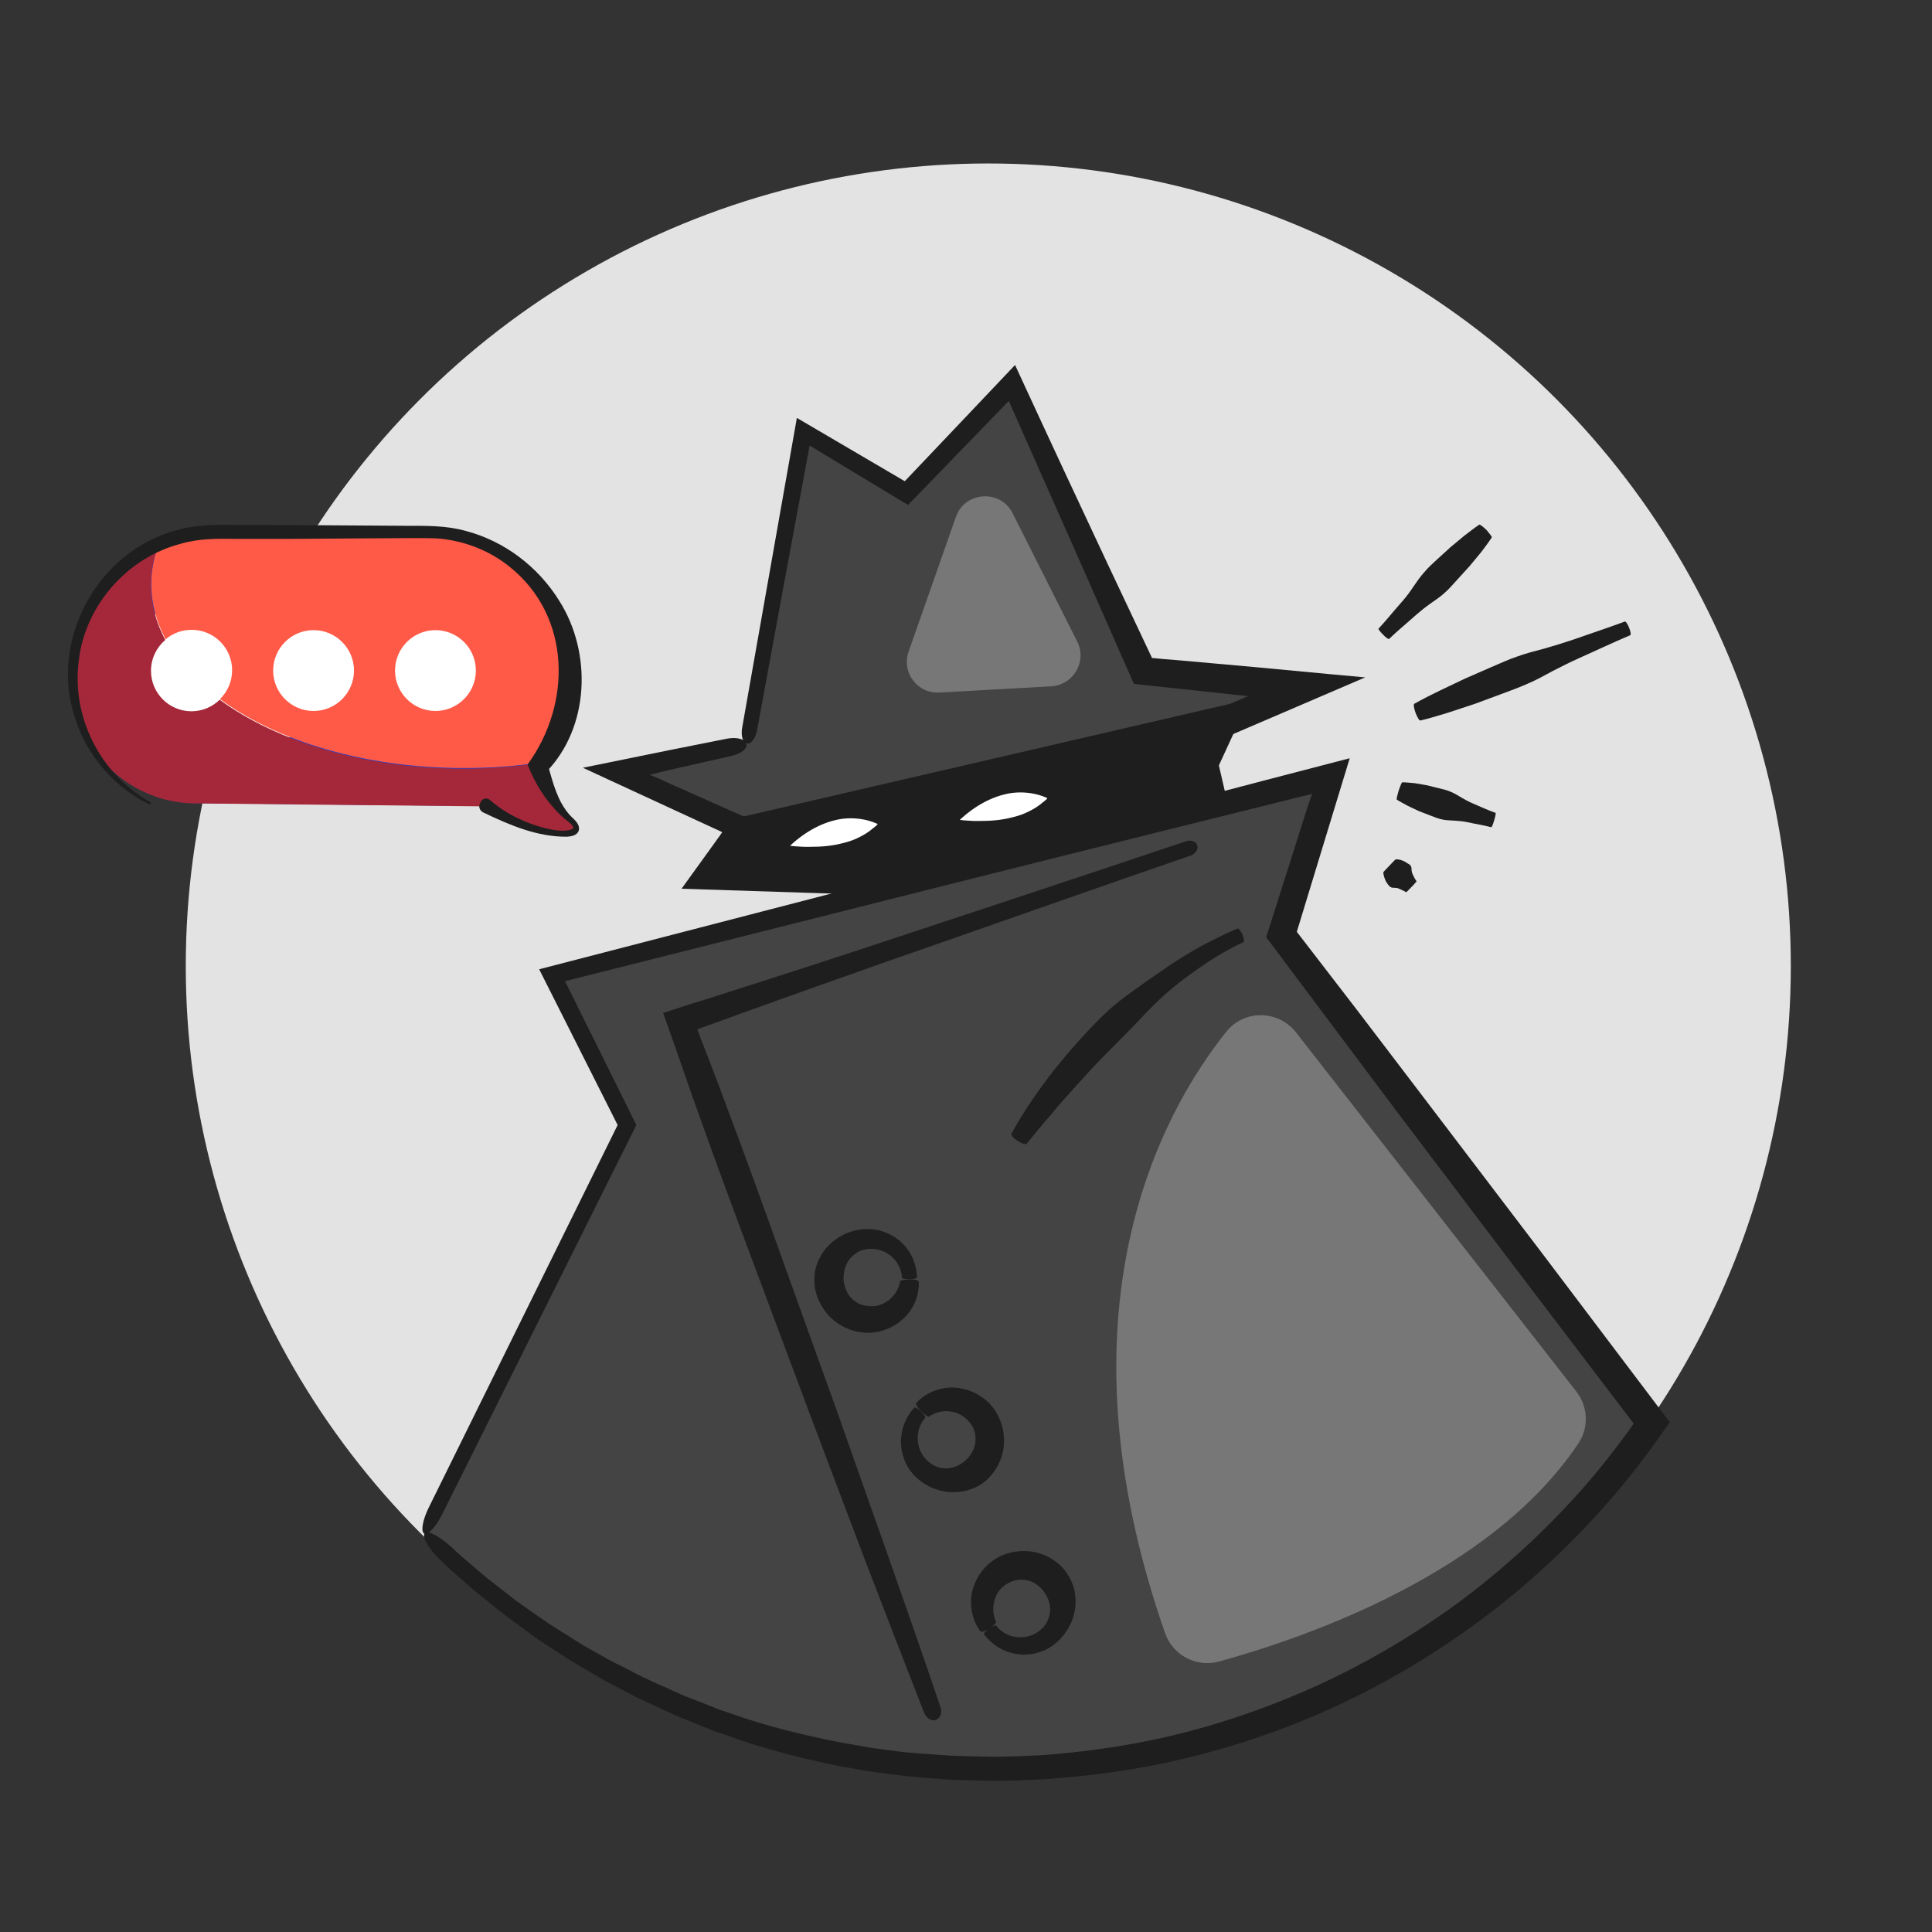 <svg enable-background="new 0 0 650 650" viewBox="0 0 650 650" xmlns="http://www.w3.org/2000/svg"><rect x="0" y="0" width="650" height="650" fill="#333333" stroke="none"/><circle cx="332.5" cy="325" fill="#e3e3e3" r="270"/><path d="m142.6 515.9c48.9 48.9 116.4 79.1 191 79.1 92.1 0 173.4-46.1 222.1-116.5l-124.6-164.1 16.6-53.3-262.1 67 25.2 50.4z" fill="#444"/><path d="m152 520.6c2.2 2.2 4.6 4.1 6.9 6.1 2.4 2 4.6 4.1 7.1 5.9l7.3 5.7c2.5 1.8 5 3.5 7.5 5.3l3.8 2.6 3.9 2.5c2.6 1.6 5.2 3.3 7.8 4.9l8 4.5 2 1.1 2.1 1 4.1 2.1c5.4 2.9 11.1 5.2 16.7 7.8 2.8 1.2 5.7 2.2 8.6 3.4l4.3 1.7 4.4 1.5c11.6 4.1 23.6 7 35.6 9.4l9.1 1.6c1.5.3 3 .5 4.6.7l4.6.6c6.1.9 12.2 1.1 18.3 1.6 3.1.2 6.1.2 9.2.3l4.6.1c1.5.1 3.1 0 4.6 0l4.6-.1 4.6-.2c1.5-.1 3.1-.1 4.6-.2l4.6-.4c12.2-1.1 24.4-2.9 36.3-5.6s23.7-6.3 35.2-10.7c22.9-8.6 44.6-20.6 64.3-35.1 9.8-7.3 19.1-15.3 27.9-23.9 8.7-8.6 16.9-17.7 24.3-27.5 1.4-1.9 2.8-3.7 4.2-5.6l1.9-2.7v-.1l-38.8-51-40.9-54-43.9-58.6 9.2-28.9 4.2-13.3 1.1-3.3.5-1.5.1-.2.4-1-.8.2-.4.1-2.6.6-11.2 2.8c-48.4 12-96.8 24.1-145.1 36.3l-91.3 23 24 48.4-65.3 130.9c-2.1 4.2-4.8 7.2-6.1 6.5-1.2-.6-.5-4.6 1.6-8.8l63.5-128.6-26.4-52.4 98.4-25.5c48.3-12.5 96.5-25.1 144.7-37.8l29.6-7.7-17.8 58.4 20.1 26.1 21.4 28.1 41 53.9 43 56.9-6.2 8.7c-1.4 1.9-2.9 3.8-4.3 5.7-7.7 10-16.2 19.5-25.3 28.4-9.1 8.8-18.7 17.1-29 24.6-20.4 15-42.9 27.3-66.7 36.1-11.9 4.4-24.1 8-36.4 10.7-12.4 2.7-24.9 4.5-37.6 5.5l-4.7.4c-1.6.1-3.2.1-4.7.2l-4.7.2-4.7.1c-1.6 0-3.2.1-4.7 0l-4.7-.1c-3.2-.1-6.3-.1-9.5-.3-6.3-.5-12.6-.9-18.9-1.8l-4.7-.6c-1.6-.2-3.1-.4-4.7-.7l-9.3-1.7c-12.4-2.6-24.7-5.7-36.5-10.1l-4.5-1.5-4.4-1.8c-2.9-1.2-5.9-2.3-8.8-3.6-5.7-2.7-11.5-5.1-17.1-8.2l-4.2-2.2-2.1-1.1-2-1.2-8.2-4.8c-2.7-1.6-5.3-3.4-8-5.1l-4-2.6-3.8-2.8c-2.5-1.9-5.1-3.7-7.6-5.6l-7.4-5.9c-2.5-1.9-4.8-4.1-7.2-6.1-2.3-2.1-4.8-4.1-7-6.4-4.2-4-6.5-8.2-5.1-9.2.9-.9 5 1.3 8.9 4.9z" fill="#1e1e1e"/><path d="m191.8 275.5c-5.1-4.3-8.5-11.6-10.7-18 .2-.3.4-.5.6-.8 6.3-8.1 10-18.2 10.1-29.2.2-26.8-22.2-48.7-49-48.7h-69.4c-7.1 0-13.9 1.5-20 4.2-16.8 7.5-28.8 24.1-29 43.6-.1 4.8.6 9.4 1.8 13.8 5 17.5 21.1 29.6 39.3 29.8l98.1 1c17 11.1 36.7 11.5 28.2 4.3zm-45.3-63.5c7.5 0 13.6 6.1 13.6 13.6s-6.1 13.6-13.6 13.6-13.6-6.1-13.6-13.6 6.1-13.6 13.6-13.6zm-41 0c7.5 0 13.6 6.1 13.6 13.6s-6.1 13.6-13.6 13.6-13.6-6.1-13.6-13.6 6.1-13.6 13.6-13.6zm-41.1 27.2c-7.5 0-13.6-6.1-13.6-13.6 0-4.2 1.9-7.9 4.8-10.4 2.4-2 5.4-3.2 8.8-3.2 7.5 0 13.6 6.1 13.6 13.6 0 3.8-1.6 7.3-4.1 9.7-2.4 2.4-5.8 3.9-9.5 3.9z" fill="#1942d8"/><path d="m39.7 206.6h140.8v41.4h-140.8z" fill="#fff"/><path d="m142.8 178.7h-69.4c-.4 0-.9 0-1.3 0s-.8 0-1.2 0-.8 0-1.2.1c-.4 0-.8.1-1.2.1s-.8.1-1.2.1c-.3 0-.6.1-1 .1-.1 0-.3 0-.4.1-.3 0-.5.1-.8.1-.1 0-.3 0-.4.1-.3.1-.7.1-1 .2s-.7.1-1 .2c-.8.2-1.5.4-2.3.6-.3.1-.6.2-.9.3s-.6.2-.8.3-.5.2-.7.2c-.4.1-.7.3-1.1.4-1.1.4-2.3.9-3.4 1.3-1.7 4.4-2.6 9-2.6 13.6 0 6.5 1.7 12.7 4.8 18.6 2.4-2 5.4-3.2 8.8-3.2 7.5 0 13.6 6.1 13.6 13.6 0 3.8-1.6 7.3-4.1 9.7 19.3 14.2 48.9 23.2 82.1 23.2 8.9 0 17.5-.6 25.7-1.9 1-1.3 1.9-2.6 2.8-4 .2-.3.3-.6.5-.9.3-.5.6-1 .9-1.5.1-.2.3-.5.4-.7.5-.9.9-1.8 1.3-2.8.3-.6.5-1.2.7-1.8.1-.3.2-.6.3-.9s.2-.6.3-.9.2-.6.3-.9.2-.6.3-.9c.4-1.1.7-2.3.9-3.5.1-.3.1-.6.2-.9.1-.7.3-1.4.4-2.1 0-.3.1-.6.1-.9.2-1.4.3-2.9.4-4.3 0-.3 0-.6 0-.9 0-.4 0-.8 0-1.3.4-26.7-22-48.6-48.8-48.6zm-37.3 60.5c-7.5 0-13.6-6.1-13.6-13.6s6.1-13.6 13.6-13.6 13.6 6.1 13.6 13.6-6.1 13.6-13.6 13.6zm41 0c-7.5 0-13.6-6.1-13.6-13.6s6.1-13.6 13.6-13.6 13.6 6.1 13.6 13.6-6.1 13.6-13.6 13.6z" fill="#ff5947"/><path d="m191.8 275.5c-5.1-4.3-8.5-11.6-10.7-18 .2-.3.4-.5.6-.8-8.2 1.2-16.8 1.9-25.7 1.9-33.2 0-62.9-9.1-82.1-23.2-2.4 2.4-5.8 3.9-9.5 3.9-7.5 0-13.6-6.1-13.6-13.6 0-4.2 1.9-7.9 4.8-10.4-3.1-5.9-4.8-12.1-4.8-18.6 0-4.7.9-9.2 2.6-13.6-16.8 7.5-28.8 24.1-29 43.6-.1 4.8.6 9.4 1.8 13.8 5 17.5 21.1 29.6 39.3 29.8l98.1 1c17 11 36.7 11.4 28.2 4.2z" fill="#a5283a"/><path d="m164.9 269.2c5.3 4.6 11.9 7.8 18.8 9.5 2.8.6 5.7 1.2 8.4.4.5-.2.8-.4.8-.5-.1-1.2-2-2.3-2.9-3.1-1.4-1.2-2.8-2.6-4-4-3.7-4.2-6.5-9.1-8.5-14.3 14.9-20.4 14.7-49.8-5.9-66.4-7.1-5.8-16.2-9.2-25.3-9.7-6.3-.2-41 .2-48 .2h-19.3c-6.4-.1-12.4-.1-18.4 1.7-17.9 4.7-32 20.8-34.1 39.3-2.5 18.8 7.2 38.2 24 47.5.2.1.3.4.2.6s-.3.3-.5.2c-11.7-5.7-21-16.4-24.9-28.9-8.9-26 7.4-56.3 34.1-63.3 6.3-1.9 13.3-1.9 19.7-1.8 12.1 0 45.2.2 57.8.3 6.5 0 13.3-.1 19.7 1.7 13.1 3.4 24.5 12.1 31.6 23.6 11 17.4 10.2 42.5-4.5 57.6 0 0 .5-3 .5-3 1.2 4.5 2.4 9 4.5 13.1 1.1 2 2.4 3.9 4.2 5.5 1 1 2.3 2.4 1.8 4.1-.6 1.6-2.5 1.9-3.9 2-10.1.1-19.3-3.9-28.3-8.2-1.1-.6-1.6-1.9-1-3 .5-1.7 2.3-2.1 3.4-1.1z" fill="#1e1e1e"/><path d="m251.3 250.2-43.7 9.3 41.7 19-12 16.7 65.9 1.7 104.8-27.2-5.3-22.8 37-15.8-55-5.3-44.2-97-35.6 37.1-34.7-20.6z" fill="#444"/><path d="m246.2 254.3-19 4.3-4.4 1-1.5.4-2.7.7 3.2 1.3.7.3.2.1.6.3 1.3.6 5.2 2.3 10.5 4.7 14.9 6.6-2.6 3.7-6.7 9.4-.9 1.3h1.5l7.3.1 16.5.3 32.3.6 2.6-.7 84.4-22.2 8.5-2.2 3.8-1h.1c0-.1.1.4-.2-1l-1.3-5.7-3.6-15.4 22.3-9.6.6-.2h.1.1l-.2-.1-11.2-1.2-27.1-2.9-16.4-37.2-25.7-58-1 1-2 2.1-6.5 6.7-24.4 25.2-33.1-20-8.5 45.8-9.2 50c-.5 2.7-2 4.7-3.4 4.5-1.4-.3-2.1-2.7-1.6-5.4l18.4-104.2 36.3 21.3 20.7-21.8 16.4-17.3 9.3 20.1 7.2 15.5 14.5 31 15.1 32h.1.1.2l3.1.3 6.1.5 12.3 1.1 13.4 1.2 24.4 2.3 12 1.1-51 21.9 5.4 23.4-21.7 5.6-84.6 21.6-3.9 1-74.2-2.4 9.6-13.3 2.8-3.9.6-.8.1-.2.3-.4.3-.4-1-.5-5-2.3-10.4-4.8-30.5-14.1 29.5-6 19.1-3.8c3.3-.6 6.1.2 6.4 1.8.5 1.5-1.8 3.3-4.9 4z" fill="#1e1e1e"/><path d="m420.3 235.3-176.2 40.8 6.7-1.1-12.5 19.3 62.6-.5 103.8-24.6z" fill="#1e1e1e"/><path d="m317.3 278s29.5 10 42.8-11.2c0-.1-21.5-14.2-42.8 11.2z" fill="#fff"/><path d="m318.9 275.3c3.6.6 7.4 1 11 .9 3.6 0 7.2-.3 10.6-1.2 1.7-.4 3.3-.9 4.8-1.6s3-1.5 4.2-2.4c.6-.4 1.2-1 1.8-1.4l.8-.7c.1-.1 0 0 0-.1h.1s.2-.1.1-.3c.2 0-1-.4-1.7-.7-.8-.3-1.6-.5-2.5-.7-3.3-.7-6.9-.7-10.3.2-6.8 1.7-13.2 6.2-18.1 11.9-.2.3-1.3-.2-2.4-1.1s-1.7-1.8-1.5-2.1c2.6-3.2 5.5-6.1 8.8-8.8 3.3-2.6 7.1-4.8 11.2-6.2 4.2-1.4 8.6-2.1 13.1-1.9 1.1 0 2.2.1 3.4.3 1.2.1 2 .3 4 .8 1.8.5 3.6 1.2 5.2 2s3 1.7 4.5 2.7l1 .6c-.9 1.4-1.9 3-2.9 4.4l-1.5 2.1c-.6.7-1.2 1.4-1.8 2.1s-1.2 1.4-1.8 2l-1.3 1.1c-.9.7-1.7 1.4-2.7 2-1.9 1.3-4 2.3-6.1 3.2-2.1.8-4.3 1.4-6.5 1.8-4.4.7-8.8.7-13 .2-4.2-.6-8.3-1.5-12.2-3.1-.5-.2-.4-1.6.1-3.2.6-1.8 1.2-2.9 1.6-2.8z" fill="#1e1e1e"/><path d="m260.2 286.7s29.5 10 42.8-11.2c0 0-21.6-14.2-42.8 11.2z" fill="#fff"/><g fill="#1e1e1e"><path d="m261.8 284c3.6.6 7.4 1 11 .9 3.6 0 7.2-.3 10.6-1.2 1.7-.4 3.3-.9 4.8-1.6s3-1.5 4.2-2.4c.6-.4 1.2-1 1.8-1.4l.8-.7c.1-.1 0 0 0-.1h.1s.2-.1.1-.3c.2 0-1-.4-1.7-.7-.8-.3-1.6-.5-2.5-.7-3.3-.7-6.9-.7-10.3.2-6.8 1.7-13.2 6.2-18.1 11.9-.2.3-1.3-.2-2.4-1.1s-1.7-1.8-1.5-2.1c2.6-3.2 5.5-6.1 8.8-8.8 3.3-2.6 7.1-4.8 11.2-6.2 4.2-1.4 8.6-2.1 13.1-1.9 1.1 0 2.2.1 3.4.3 1.2.1 2 .3 4 .8 1.8.5 3.6 1.2 5.2 2s3 1.7 4.5 2.7l1 .6c-.9 1.4-1.9 3-2.9 4.4l-1.5 2.1c-.6.7-1.2 1.4-1.8 2.1s-1.2 1.4-1.8 2l-1.3 1.1c-.9.7-1.7 1.4-2.7 2-1.9 1.3-4 2.3-6.1 3.2-2.1.8-4.3 1.4-6.5 1.8-4.4.7-8.8.7-13 .2-4.2-.6-8.3-1.5-12.2-3.1-.5-.2-.4-1.6.1-3.2.5-1.7 1.2-2.8 1.6-2.8z"/><path d="m501.9 180.8c-1.1 1.7-2.4 3.4-3.6 5l-3.9 4.7-4.1 4.5c-1.4 1.5-2.7 3.1-4.2 4.4-1.5 1.4-3.2 2.5-4.9 3.7s-3.3 2.5-4.8 3.8c-3 2.7-6.2 5.3-9.1 8.1-.1.1-1.1-.5-2-1.5-1-1-1.7-1.9-1.5-2 2.8-3 5.3-6.2 8-9.2 1.3-1.5 2.6-3.2 3.7-4.9 1.2-1.7 2.3-3.4 3.7-4.9 1.3-1.6 2.8-2.9 4.3-4.3l4.5-4.1 4.7-3.9c1.6-1.2 3.2-2.5 5-3.7.2-.1 1.3.7 2.5 1.9 1 1.2 1.8 2.2 1.7 2.4z"/><path d="m475.8 236.8c2.8-1.6 5.6-3 8.5-4.4l8.6-4.1 8.7-3.8c2.9-1.2 5.8-2.6 8.8-3.6 3-1.1 6.1-1.9 9.2-2.7 3.1-.9 6.1-1.8 9.1-2.8 6-2.1 12-4.1 18-6.3.3-.1.9.9 1.4 2.1.5 1.3.7 2.4.4 2.5-5.9 2.5-11.6 5.2-17.4 7.8-2.9 1.3-5.7 2.7-8.6 4.2-2.8 1.5-5.6 3.1-8.5 4.3-2.9 1.3-5.9 2.4-8.9 3.5l-8.9 3.3-9.1 3c-3.1.9-6.1 1.9-9.2 2.6-.4.1-1.1-1.1-1.7-2.7-.5-1.4-.7-2.7-.4-2.9z"/><path d="m471.8 263.2c1.4 0 2.8.2 4.2.3l4.1.7 4 1c1.3.3 2.7.6 4 1.2 1.3.5 2.5 1.3 3.7 2s2.5 1.4 3.7 1.9c2.6 1.1 5.1 2.3 7.7 3.2.1 0-.1 1.2-.5 2.5s-.8 2.4-1 2.3c-2.7-.7-5.4-1.1-8.1-1.7-1.4-.3-2.8-.4-4.2-.5s-2.9-.1-4.2-.4c-1.4-.3-2.6-.8-3.9-1.3l-3.9-1.5-3.8-1.8c-1.2-.7-2.5-1.3-3.7-2.1-.1-.1.2-1.5.7-3.1.5-1.5 1-2.7 1.2-2.7z"/><path d="m469.6 289.1c.6 0 1.1.1 1.6.2l1.3.5 1.1.7c.4.2.8.4 1 .8.3.3.3.9.3 1.5.1.5.2 1 .4 1.4.4.8.8 1.7 1.3 2.3 0 0-.7.9-1.7 1.9s-1.7 1.8-1.8 1.8c-.7-.5-1.6-.8-2.4-1.2-.4-.2-.9-.3-1.4-.3s-1.2 0-1.5-.3c-.4-.2-.6-.6-.9-.9l-.7-1.1-.5-1.3c-.1-.5-.3-1-.3-1.6 0-.1.9-1.1 2.1-2.3 1.1-1.2 2-2.1 2.1-2.1z"/></g><path d="m314.9 578.6-86.1-235 173.9-59.3" fill="#444"/><path d="m310.9 576.2c-6.5-16.6-12.9-33.2-19.3-49.8l-18.9-50-18.7-50c-6.2-16.7-12.5-33.4-18.4-50.1-1.9-5.2-3.7-10.4-5.5-15.6l-2.7-7.8-4.3-12.1 9.2-3 4.9-1.5 9.7-3.1c17-5.4 33.9-10.9 50.8-16.5 33.8-11.2 67.6-22.3 101.4-33.7 1.6-.5 3.3.1 3.7 1.4s-.5 2.8-2.1 3.4c-33.7 11.6-67.2 23.5-100.9 35.2-16.8 5.9-33.6 11.9-50.3 17.9l-9.6 3.5-4.8 1.7c-.2.1-.3.2-.5.3l.2.4v.1l.4 1 .7 1.9 3 7.7c2 5.1 3.9 10.3 5.8 15.4 6.3 16.7 12.3 33.4 18.3 50.2l18.1 50.3 17.8 50.4c5.9 16.8 11.8 33.6 17.5 50.5.7 1.9-.1 3.9-1.7 4.4-1.4.4-3.1-.7-3.8-2.5z" fill="#1e1e1e"/><circle cx="292.5" cy="430.4" fill="#444" r="13.6"/><path d="m309.1 431.2c.2 4.3-1.5 8.8-4.7 12s-7.7 5.2-12.4 5.2-9.4-2-12.7-5.3c-1.7-1.7-3-3.7-4-5.9-.9-2.2-1.4-4.6-1.3-7 0-2.4.6-4.7 1.7-6.8 1-2.1 2.5-4 4.2-5.4 3.4-3 7.9-4.6 12.2-4.5 4.3 0 8.6 1.9 11.6 4.9s4.7 7.1 4.8 11.3c0 .4-1.1.7-2.5.7s-2.5-.2-2.5-.5c-.2-2.9-1.6-5.5-3.7-7.3s-4.9-2.6-7.5-2.4c-2.7.1-5.1 1.6-6.6 3.6s-1.9 4.4-1.9 6.6c.2 2.2.9 4.4 2.4 6.1s3.7 2.8 6 2.9c2.3.3 4.8-.4 6.7-1.9 2-1.5 3.5-3.8 4-6.5.1-.3 1.5-.5 3.2-.5 1.7-.1 2.9.2 3 .7z" fill="#1e1e1e"/><circle cx="319.4" cy="484.3" fill="#444" r="13.6"/><path d="m308.3 472c2.9-3.2 7.3-5.1 11.8-5.2 4.5 0 9.1 1.8 12.5 5.1 3.3 3.3 5.2 8 5.2 12.7 0 2.4-.4 4.7-1.4 7-.9 2.2-2.3 4.2-4 5.9s-3.8 2.9-6 3.6c-2.2.8-4.6 1-6.8.9-4.5-.3-8.8-2.3-11.8-5.4-3.1-3.1-4.7-7.4-4.7-11.6s1.7-8.4 4.5-11.4c.3-.3 1.3.3 2.3 1.3s1.6 1.9 1.4 2.1c-1.9 2.1-2.8 5-2.5 7.8.2 2.8 1.6 5.3 3.6 7 2 1.8 4.7 2.5 7.2 2.1s4.5-1.7 6-3.3c1.5-1.7 2.5-3.7 2.6-6s-.6-4.6-2.2-6.3c-1.5-1.8-3.7-3.1-6.1-3.4-2.5-.4-5.1.2-7.4 1.7-.3.2-1.4-.7-2.6-1.8-1.3-1.3-2-2.5-1.6-2.8z" fill="#1e1e1e"/><circle cx="344" cy="540.2" fill="#444" r="13.6"/><path d="m329.9 548.9c-2.6-3.4-3.7-8.1-3-12.5.8-4.5 3.4-8.7 7.2-11.4s8.8-3.7 13.5-2.9c2.3.4 4.6 1.3 6.6 2.6s3.8 3 5 5c1.3 2 2.2 4.3 2.5 6.6s.2 4.7-.4 6.9c-1.1 4.4-3.9 8.2-7.5 10.7-3.6 2.4-8.1 3.3-12.3 2.5s-7.9-3.2-10.4-6.5c-.2-.3.5-1.2 1.6-2s2.2-1.2 2.4-1c1.8 2.3 4.4 3.7 7.2 3.9 2.8.3 5.5-.6 7.6-2.3 2.1-1.6 3.3-4.2 3.4-6.7s-.9-4.7-2.2-6.5c-1.4-1.7-3.2-3.1-5.4-3.6s-4.6-.2-6.6 1c-2.1 1.1-3.7 3-4.4 5.4-.8 2.4-.7 5.1.4 7.6.1.3-.9 1.3-2.3 2.2-1.3.9-2.6 1.3-2.9 1z" fill="#1e1e1e"/><path d="m342.4 383.8s32.6-50.8 75.6-69.5" fill="#444"/><path d="m340.3 381.4c2.1-3.9 4.4-7.5 6.8-11.1 2.5-3.6 5-7.1 7.7-10.5s5.5-6.7 8.4-9.9 5.9-6.4 9.1-9.4 6.7-5.6 10.3-8.1c3.5-2.6 7.2-5 10.7-7.5 3.6-2.4 7.4-4.7 11.2-6.8 3.9-2 7.8-4 11.8-5.7.4-.2 1.1.7 1.7 2 .5 1.3.7 2.4.3 2.6-3.8 1.7-7.4 3.8-10.9 6-3.5 2.3-6.9 4.7-10.2 7.2-3.3 2.6-6.4 5.3-9.4 8.3s-5.8 6.1-8.7 9c-2.9 3-5.9 5.9-8.8 8.9s-5.7 6.1-8.5 9.2-5.6 6.2-8.3 9.5c-2.8 3.2-5.4 6.4-8.1 9.7-.3.4-1.7-.1-3.1-1s-2.2-1.9-2-2.4z" fill="#1e1e1e"/><path d="m412.5 347.2c-21.4 26.8-58.6 93.3-20.5 202.3 2.6 7.4 10.5 11.6 18.1 9.5 27.7-7.6 91.5-29.1 121-73.5 3.5-5.3 3.2-12.3-.8-17.4l-94.3-120.8c-6-7.6-17.5-7.7-23.5-.1z" fill="#777"/><path d="m362.4 215.8-21.7-43.1c-4.1-8.2-16.1-7.4-19.1 1.2l-15.9 45.3c-2.5 7 3 14.3 10.4 13.8l37.6-2.1c7.5-.5 12.1-8.4 8.7-15.1z" fill="#777"/></svg>